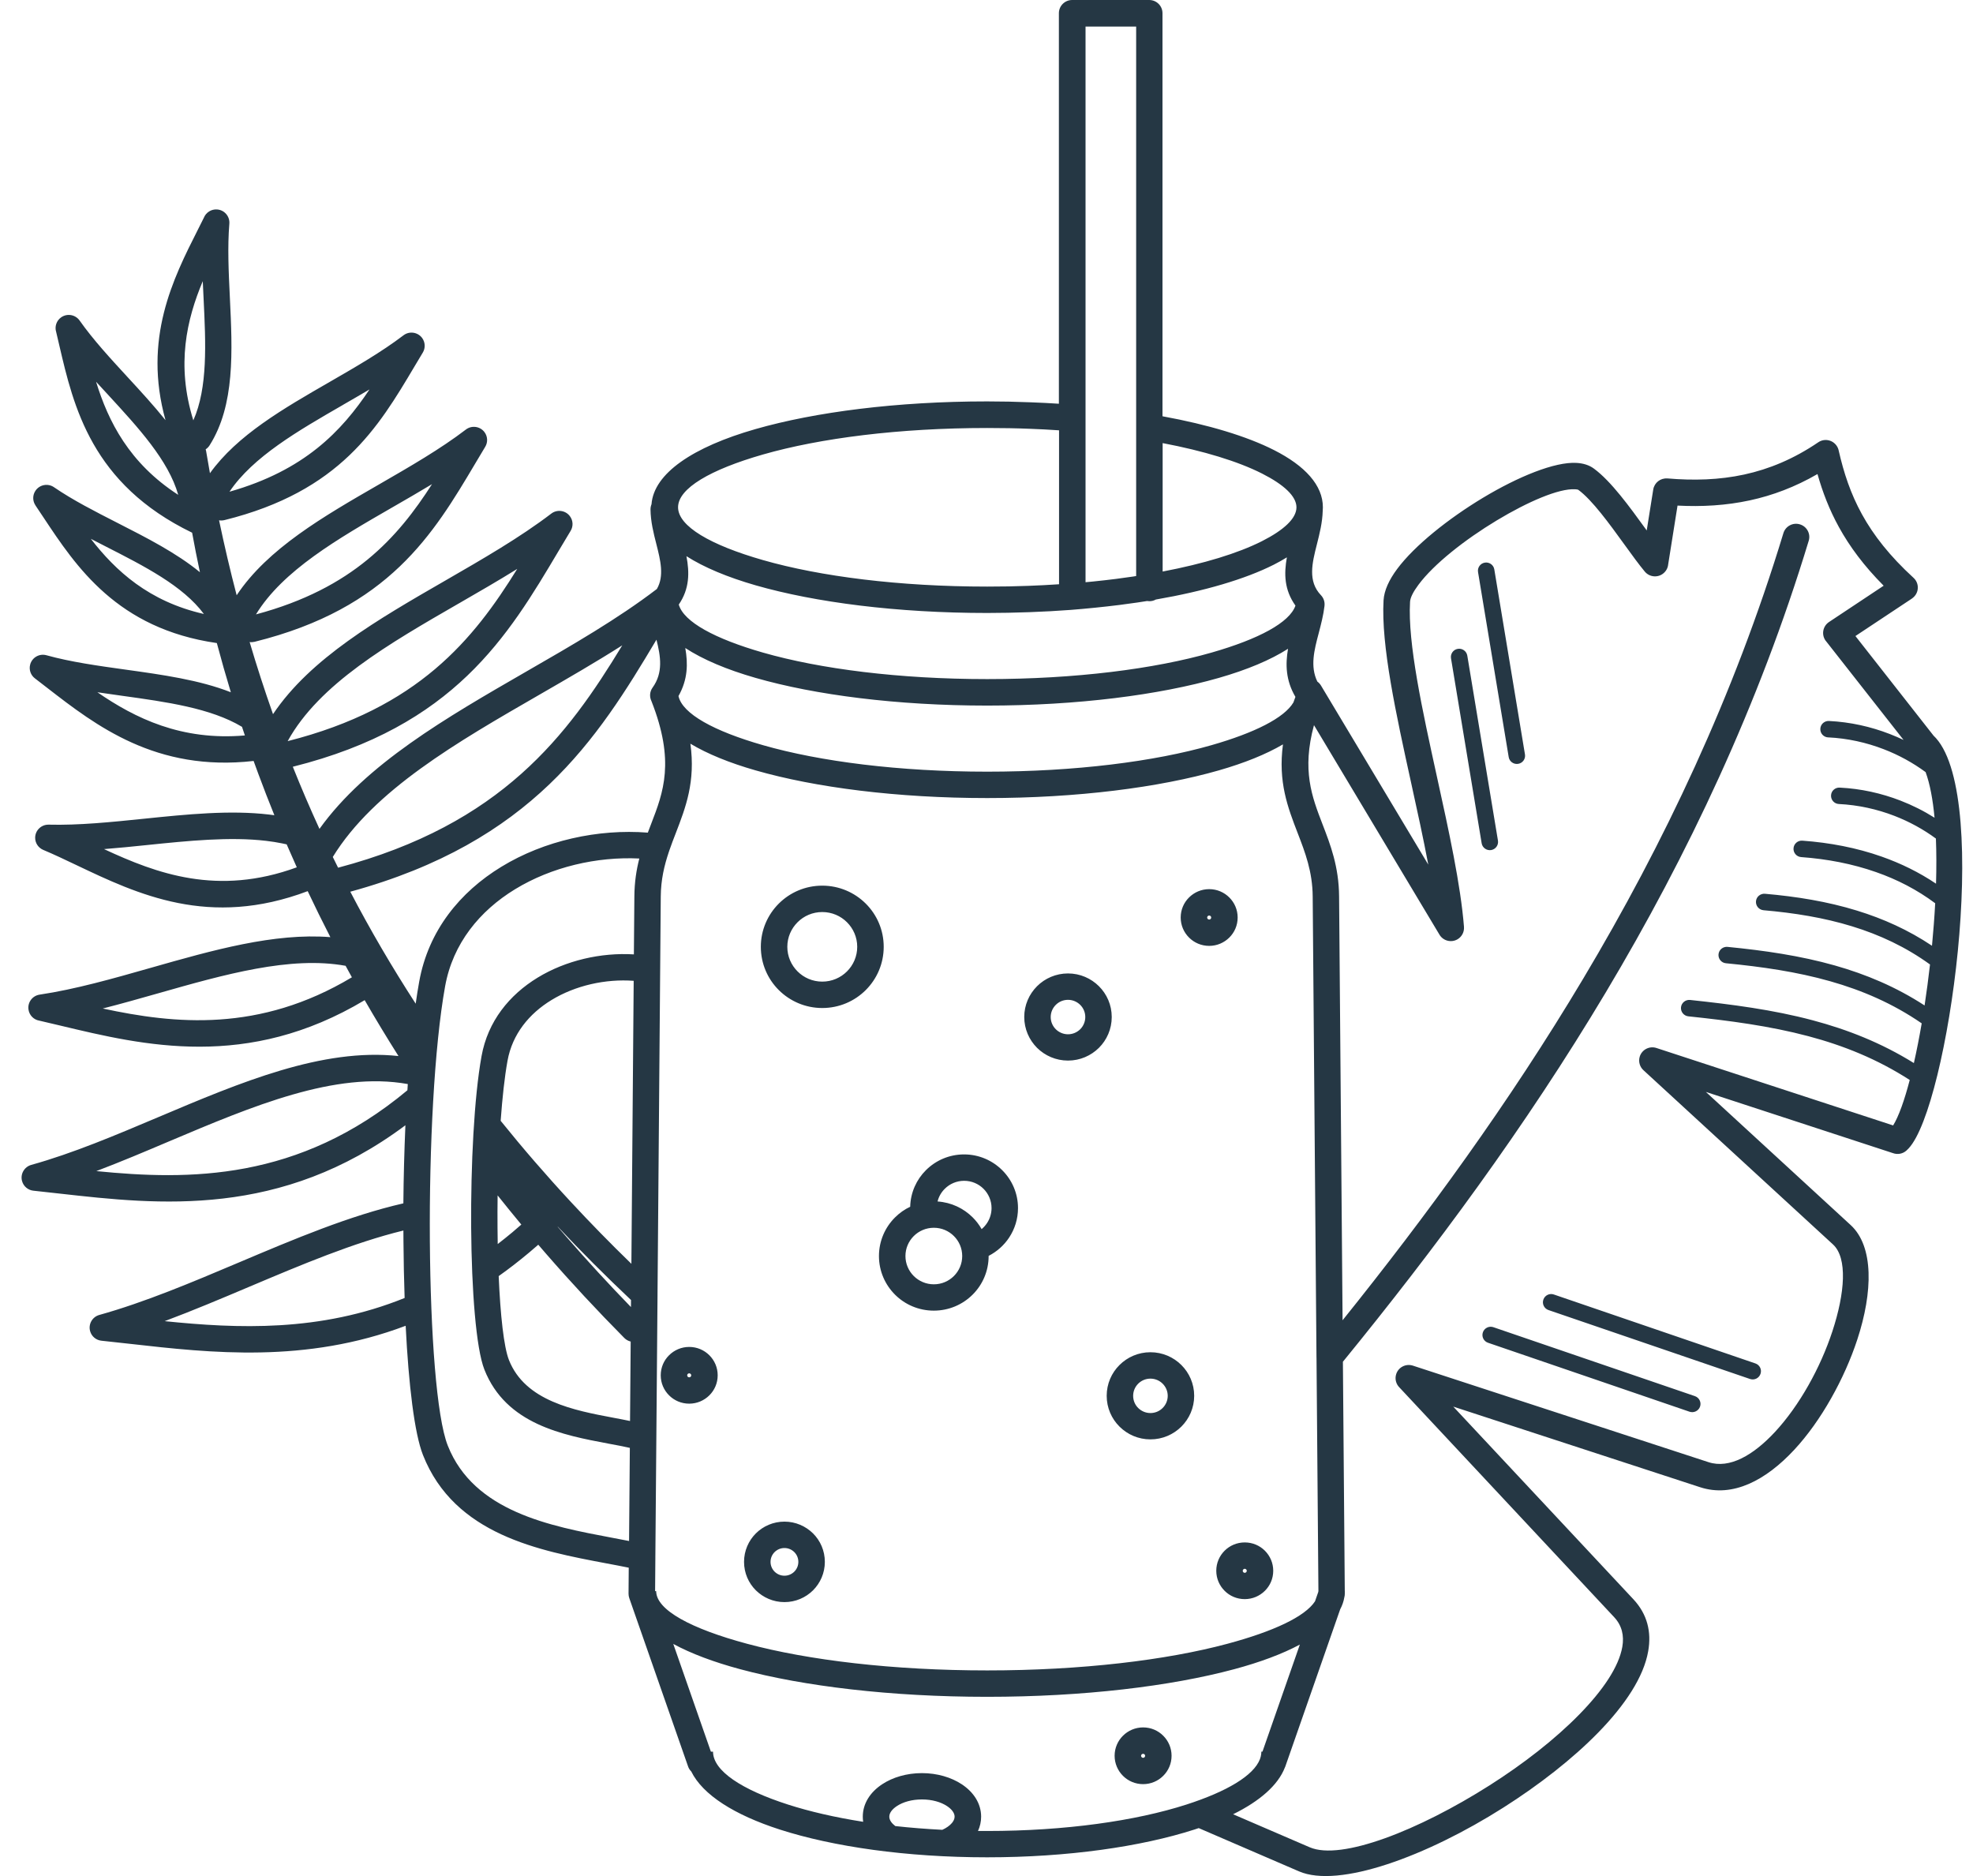 <?xml version="1.0" encoding="UTF-8"?>
<svg width="61px" height="58px" viewBox="0 0 61 58" version="1.1" xmlns="http://www.w3.org/2000/svg" xmlns:xlink="http://www.w3.org/1999/xlink">
    <!-- Generator: Sketch 52.5 (67469) - http://www.bohemiancoding.com/sketch -->
    <title>icones-solution copy 2</title>
    <desc>Created with Sketch.</desc>
    <g id="NosActivites" stroke="none" stroke-width="1" fill="none" fill-rule="evenodd">
        <g id="Entreprise/Activités-Bureau" transform="translate(-769, -860)" fill="#253744" fill-rule="nonzero">
            <g id="Group-13" transform="translate(232, 848)">
                <g id="activites/resto/recettes/1280" transform="translate(527.667, 0)">
                    <path d="M45.277,24.87 C46.694,25.129 47.881,25.488 48.721,25.914 C49.684,26.402 50.233,27.003 50.233,27.684 C50.233,27.721 50.231,27.758 50.228,27.794 C50.218,28.157 50.132,28.495 50.047,28.832 C49.902,29.405 49.759,29.968 50.173,30.401 C50.26,30.492 50.296,30.612 50.283,30.727 L50.284,30.727 C50.25,31.018 50.176,31.299 50.103,31.58 C49.967,32.093 49.833,32.603 50.062,33.072 C50.106,33.104 50.145,33.145 50.174,33.194 L53.492,38.731 C53.34,37.927 53.152,37.065 52.962,36.204 C52.495,34.077 52.029,31.949 52.109,30.559 C52.127,30.256 52.279,29.927 52.529,29.591 C53.07,28.864 54.12,28.029 55.184,27.389 C56.272,26.735 57.403,26.272 58.074,26.311 C58.286,26.323 58.469,26.38 58.615,26.489 C59.147,26.881 59.717,27.67 60.211,28.352 L60.245,28.4 L60.447,27.134 C60.481,26.922 60.672,26.775 60.883,26.792 L60.883,26.791 C61.695,26.86 62.485,26.839 63.259,26.671 C64.028,26.504 64.788,26.191 65.549,25.674 C65.735,25.547 65.989,25.595 66.117,25.781 C66.151,25.83 66.173,25.885 66.183,25.94 C66.338,26.618 66.548,27.262 66.901,27.902 C67.256,28.547 67.759,29.191 68.495,29.865 C68.661,30.017 68.672,30.275 68.518,30.441 C68.496,30.465 68.471,30.486 68.445,30.504 L68.445,30.505 L66.698,31.664 L69.114,34.744 C69.141,34.769 69.166,34.795 69.188,34.82 C70.043,35.777 70.136,38.637 69.864,41.401 C69.593,44.146 68.955,46.852 68.342,47.505 C68.318,47.531 68.294,47.555 68.273,47.573 C68.155,47.677 67.995,47.701 67.857,47.65 L62.074,45.758 L66.551,49.874 C67.269,50.534 67.239,51.945 66.756,53.413 C66.557,54.019 66.279,54.644 65.946,55.232 C65.613,55.822 65.225,56.371 64.808,56.82 C63.929,57.768 62.901,58.307 61.899,57.98 L54.264,55.487 L59.832,61.442 C60.265,61.905 60.396,62.454 60.291,63.049 C60.153,63.844 59.575,64.715 58.746,65.564 C57.951,66.379 56.915,67.184 55.818,67.881 C53.435,69.395 50.725,70.386 49.496,69.856 L46.395,68.518 C46.35,68.533 46.305,68.548 46.259,68.563 C44.611,69.093 42.345,69.421 39.851,69.421 C37.357,69.421 35.091,69.093 33.444,68.563 C32.041,68.111 31.059,67.49 30.704,66.766 C30.661,66.724 30.626,66.671 30.606,66.61 L28.788,61.406 C28.773,61.363 28.766,61.317 28.766,61.269 L28.772,60.467 C28.558,60.423 28.329,60.38 28.095,60.336 C26,59.942 23.385,59.45 22.41,56.983 C22.147,56.316 21.967,54.819 21.875,52.988 C18.782,54.157 15.854,53.829 13.366,53.548 C13.044,53.511 12.727,53.477 12.471,53.45 C12.308,53.434 12.165,53.32 12.119,53.154 C12.059,52.937 12.187,52.713 12.404,52.653 C13.804,52.263 15.261,51.648 16.718,51.031 C18.427,50.308 20.136,49.585 21.804,49.203 C21.811,48.392 21.833,47.577 21.867,46.789 C18.012,49.669 14.239,49.245 11.184,48.902 C10.887,48.868 10.598,48.835 10.367,48.812 C10.204,48.796 10.061,48.681 10.015,48.515 C9.955,48.299 10.083,48.075 10.3,48.014 C11.576,47.66 12.906,47.097 14.236,46.534 C16.767,45.463 19.297,44.394 21.653,44.649 C21.29,44.075 20.942,43.5 20.608,42.921 C16.98,45.091 13.781,44.326 11.201,43.708 C11.015,43.665 10.835,43.621 10.546,43.554 C10.377,43.525 10.24,43.39 10.214,43.212 C10.181,42.99 10.335,42.783 10.56,42.75 C11.661,42.586 12.831,42.253 14,41.92 C15.906,41.377 17.812,40.836 19.547,40.973 C19.305,40.501 19.07,40.026 18.846,39.551 C15.801,40.7 13.593,39.649 11.688,38.742 C11.345,38.579 11.011,38.419 10.668,38.275 C10.519,38.211 10.416,38.063 10.42,37.891 C10.426,37.667 10.613,37.49 10.838,37.495 C11.765,37.519 12.775,37.416 13.785,37.312 C15.115,37.175 16.446,37.04 17.653,37.183 C17.708,37.189 17.761,37.196 17.816,37.204 C17.643,36.778 17.478,36.351 17.319,35.923 C17.27,35.791 17.222,35.658 17.174,35.526 C14.157,35.869 12.298,34.432 10.799,33.271 C10.64,33.148 10.483,33.026 10.412,32.972 C10.283,32.875 10.221,32.705 10.267,32.541 C10.327,32.325 10.551,32.197 10.77,32.258 C11.518,32.466 12.366,32.584 13.214,32.702 C14.355,32.861 15.497,33.02 16.47,33.402 C16.316,32.896 16.172,32.389 16.037,31.881 C12.958,31.437 11.687,29.52 10.674,27.992 C10.604,27.885 10.534,27.781 10.429,27.625 L10.43,27.625 C10.339,27.491 10.334,27.308 10.433,27.166 C10.561,26.982 10.815,26.935 11.001,27.062 C11.586,27.463 12.275,27.814 12.963,28.165 C13.877,28.631 14.79,29.097 15.514,29.691 C15.427,29.284 15.347,28.876 15.273,28.469 C12.165,26.966 11.607,24.568 11.166,22.675 C11.129,22.516 11.093,22.361 11.069,22.261 C11.018,22.098 11.077,21.913 11.225,21.81 C11.41,21.681 11.664,21.726 11.794,21.909 C12.213,22.504 12.745,23.08 13.275,23.656 C13.682,24.097 14.088,24.539 14.45,24.99 C13.748,22.472 14.686,20.613 15.449,19.104 C15.524,18.956 15.597,18.811 15.635,18.733 C15.7,18.57 15.864,18.461 16.048,18.476 C16.273,18.493 16.441,18.69 16.424,18.914 C16.364,19.636 16.402,20.418 16.44,21.201 C16.52,22.861 16.6,24.522 15.814,25.767 C15.782,25.818 15.74,25.86 15.692,25.891 C15.698,25.907 15.702,25.925 15.705,25.943 C15.743,26.172 15.783,26.402 15.824,26.63 C16.665,25.455 18.096,24.631 19.527,23.807 C20.33,23.344 21.132,22.881 21.807,22.367 C21.986,22.23 22.243,22.265 22.38,22.443 C22.484,22.58 22.489,22.762 22.405,22.9 C22.302,23.071 22.224,23.202 22.146,23.333 C21.03,25.212 19.855,27.192 16.272,28.08 C16.216,28.093 16.159,28.095 16.106,28.086 C16.269,28.863 16.449,29.636 16.65,30.403 C17.609,28.96 19.337,27.965 21.063,26.97 C22.004,26.427 22.945,25.885 23.737,25.28 C23.916,25.143 24.173,25.178 24.31,25.357 C24.414,25.493 24.419,25.675 24.335,25.813 C24.216,26.01 24.124,26.164 24.032,26.32 C22.734,28.506 21.366,30.81 17.204,31.842 C17.153,31.854 17.1,31.857 17.051,31.85 C17.272,32.597 17.513,33.341 17.774,34.079 C18.935,32.349 21.022,31.147 23.109,29.944 C24.258,29.281 25.408,28.618 26.378,27.878 C26.557,27.742 26.814,27.776 26.95,27.955 C27.055,28.091 27.06,28.273 26.976,28.411 C26.835,28.645 26.721,28.837 26.606,29.029 C25.039,31.669 23.386,34.452 18.386,35.705 C18.644,36.35 18.918,36.99 19.21,37.626 C20.65,35.618 23.128,34.19 25.606,32.761 C27.022,31.946 28.437,31.13 29.634,30.215 C29.637,30.213 29.639,30.211 29.642,30.209 C29.875,29.807 29.752,29.32 29.627,28.826 C29.538,28.478 29.449,28.126 29.445,27.748 C29.445,27.692 29.456,27.639 29.476,27.59 C29.547,26.634 30.762,25.818 32.69,25.266 C34.532,24.738 37.064,24.41 39.851,24.41 C40.289,24.41 40.741,24.419 41.207,24.438 C41.506,24.449 41.794,24.464 42.071,24.482 L42.071,12.408 C42.071,12.183 42.254,12 42.481,12 L44.864,12 C45.091,12 45.274,12.183 45.274,12.408 L45.274,24.864 L45.277,24.87 Z M36.02,68.324 C36.012,68.272 36.008,68.219 36.008,68.165 C36.008,67.76 36.237,67.406 36.608,67.162 C36.928,66.95 37.363,66.818 37.837,66.818 C38.31,66.818 38.746,66.95 39.067,67.162 C39.438,67.406 39.667,67.761 39.667,68.165 C39.667,68.32 39.633,68.468 39.57,68.606 C39.665,68.607 39.759,68.607 39.855,68.607 C42.269,68.607 44.446,68.295 46.014,67.79 C47.261,67.388 48.094,66.896 48.288,66.384 C48.291,66.37 48.295,66.357 48.3,66.344 L48.311,66.31 C48.324,66.258 48.331,66.206 48.331,66.154 L48.365,66.154 L49.521,62.844 C48.978,63.134 48.291,63.391 47.489,63.606 C45.529,64.132 42.83,64.459 39.854,64.459 C36.88,64.459 34.18,64.133 32.22,63.606 C31.398,63.385 30.698,63.122 30.149,62.824 L31.312,66.155 L31.378,66.155 C31.378,66.748 32.263,67.329 33.696,67.79 C34.368,68.006 35.153,68.187 36.02,68.323 L36.02,68.324 Z M38.465,68.572 C38.592,68.515 38.695,68.442 38.765,68.359 C38.817,68.297 38.847,68.23 38.847,68.164 C38.847,68.05 38.758,67.934 38.615,67.839 C38.423,67.711 38.148,67.632 37.837,67.632 C37.527,67.632 37.252,67.71 37.059,67.839 C36.916,67.934 36.828,68.049 36.828,68.164 C36.828,68.217 36.846,68.269 36.879,68.318 C36.911,68.366 36.957,68.412 37.013,68.455 C37.481,68.507 37.966,68.545 38.467,68.571 L38.465,68.572 Z M44.675,65.405 C44.919,65.405 45.139,65.503 45.297,65.662 C45.457,65.821 45.555,66.04 45.555,66.282 C45.555,66.524 45.457,66.744 45.297,66.902 C45.138,67.061 44.918,67.159 44.675,67.159 C44.431,67.159 44.211,67.061 44.052,66.902 C43.893,66.743 43.794,66.523 43.794,66.282 C43.794,66.039 43.893,65.82 44.052,65.662 C44.212,65.503 44.432,65.405 44.675,65.405 Z M44.719,66.239 C44.708,66.228 44.692,66.221 44.675,66.221 C44.658,66.221 44.642,66.228 44.631,66.239 C44.62,66.25 44.612,66.265 44.612,66.283 C44.612,66.3 44.62,66.315 44.631,66.327 C44.642,66.338 44.658,66.345 44.675,66.345 C44.692,66.345 44.708,66.338 44.719,66.327 C44.73,66.315 44.737,66.3 44.737,66.283 C44.737,66.265 44.73,66.25 44.719,66.239 Z M47.817,59.686 C48.061,59.686 48.281,59.783 48.44,59.942 C48.6,60.102 48.698,60.321 48.698,60.562 C48.698,60.805 48.6,61.024 48.44,61.182 C48.28,61.341 48.06,61.439 47.817,61.439 C47.574,61.439 47.353,61.341 47.195,61.182 C47.035,61.023 46.937,60.804 46.937,60.562 C46.937,60.32 47.035,60.101 47.195,59.942 C47.354,59.783 47.575,59.686 47.817,59.686 Z M47.861,60.52 C47.85,60.508 47.835,60.501 47.817,60.501 C47.8,60.501 47.784,60.508 47.773,60.52 C47.762,60.531 47.755,60.546 47.755,60.563 C47.755,60.581 47.762,60.596 47.773,60.607 C47.784,60.618 47.8,60.626 47.817,60.626 C47.835,60.626 47.85,60.618 47.861,60.607 C47.873,60.596 47.88,60.581 47.88,60.563 C47.88,60.546 47.873,60.531 47.861,60.52 Z M30.641,53.642 C30.885,53.642 31.105,53.74 31.264,53.899 C31.424,54.058 31.522,54.277 31.522,54.519 C31.522,54.762 31.424,54.981 31.264,55.139 C31.104,55.298 30.884,55.396 30.641,55.396 C30.398,55.396 30.178,55.298 30.019,55.139 C29.859,54.98 29.761,54.761 29.761,54.519 C29.761,54.276 29.859,54.057 30.019,53.899 C30.179,53.74 30.399,53.642 30.641,53.642 Z M30.685,54.476 C30.674,54.465 30.659,54.458 30.641,54.458 C30.624,54.458 30.609,54.465 30.597,54.476 C30.586,54.487 30.579,54.503 30.579,54.52 C30.579,54.537 30.586,54.553 30.597,54.564 C30.609,54.575 30.624,54.582 30.641,54.582 C30.659,54.582 30.674,54.575 30.685,54.564 C30.697,54.553 30.704,54.537 30.704,54.52 C30.704,54.503 30.697,54.487 30.685,54.476 Z M46.718,39.489 C46.961,39.489 47.181,39.587 47.34,39.746 C47.5,39.905 47.598,40.124 47.598,40.366 C47.598,40.609 47.5,40.828 47.34,40.986 C47.18,41.145 46.96,41.243 46.718,41.243 C46.474,41.243 46.254,41.145 46.095,40.986 C45.935,40.827 45.837,40.608 45.837,40.366 C45.837,40.123 45.935,39.904 46.095,39.746 C46.255,39.587 46.475,39.489 46.718,39.489 Z M46.762,40.323 C46.75,40.312 46.735,40.305 46.718,40.305 C46.7,40.305 46.685,40.312 46.674,40.323 C46.662,40.334 46.655,40.35 46.655,40.367 C46.655,40.384 46.662,40.4 46.674,40.411 C46.685,40.422 46.7,40.429 46.718,40.429 C46.735,40.429 46.75,40.422 46.762,40.411 C46.773,40.4 46.78,40.384 46.78,40.367 C46.78,40.35 46.773,40.334 46.762,40.323 Z M37.474,49.306 C37.485,48.866 37.669,48.467 37.961,48.177 C38.263,47.876 38.68,47.69 39.14,47.69 C39.599,47.69 40.016,47.876 40.318,48.177 C40.62,48.477 40.807,48.892 40.807,49.35 C40.807,49.686 40.706,49.998 40.534,50.259 C40.377,50.498 40.157,50.694 39.899,50.827 L39.899,50.832 C39.899,51.298 39.71,51.721 39.403,52.026 C39.096,52.332 38.672,52.52 38.204,52.52 C37.736,52.52 37.311,52.332 37.005,52.026 C36.698,51.72 36.508,51.298 36.508,50.832 C36.508,50.366 36.698,49.943 37.005,49.638 C37.141,49.502 37.299,49.39 37.475,49.307 L37.474,49.306 Z M39.681,50.001 C39.746,49.947 39.803,49.883 39.85,49.812 C39.937,49.68 39.989,49.52 39.989,49.349 C39.989,49.116 39.893,48.905 39.741,48.753 C39.587,48.6 39.375,48.506 39.142,48.506 C38.907,48.506 38.695,48.601 38.543,48.753 C38.435,48.86 38.357,48.994 38.32,49.145 C38.742,49.173 39.123,49.355 39.406,49.637 C39.514,49.745 39.608,49.867 39.683,50.001 L39.681,50.001 Z M34.755,39.381 C35.28,39.381 35.755,39.593 36.099,39.935 C36.443,40.277 36.655,40.75 36.655,41.272 C36.655,41.795 36.442,42.268 36.099,42.61 C35.755,42.953 35.28,43.164 34.755,43.164 C34.231,43.164 33.756,42.952 33.412,42.61 C33.068,42.268 32.856,41.795 32.856,41.272 C32.856,40.75 33.069,40.277 33.412,39.935 C33.756,39.592 34.231,39.381 34.755,39.381 Z M35.519,40.512 C35.324,40.317 35.053,40.197 34.755,40.197 C34.457,40.197 34.187,40.317 33.992,40.512 C33.796,40.707 33.675,40.976 33.675,41.272 C33.675,41.569 33.796,41.838 33.992,42.033 C34.187,42.228 34.457,42.348 34.755,42.348 C35.053,42.348 35.324,42.228 35.519,42.033 C35.715,41.838 35.836,41.569 35.836,41.272 C35.836,40.976 35.715,40.707 35.519,40.512 Z M42.353,42.095 C42.726,42.095 43.064,42.246 43.309,42.49 C43.554,42.734 43.705,43.07 43.705,43.442 C43.705,43.814 43.554,44.151 43.309,44.395 C43.064,44.638 42.726,44.789 42.353,44.789 C41.979,44.789 41.641,44.638 41.396,44.395 C41.152,44.151 41,43.814 41,43.442 C41,43.07 41.152,42.734 41.396,42.49 C41.641,42.246 41.979,42.095 42.353,42.095 Z M42.731,43.067 C42.634,42.971 42.5,42.911 42.353,42.911 C42.205,42.911 42.072,42.97 41.975,43.067 C41.879,43.163 41.818,43.296 41.818,43.443 C41.818,43.59 41.878,43.723 41.975,43.82 C42.071,43.915 42.205,43.976 42.353,43.976 C42.5,43.976 42.633,43.916 42.731,43.82 C42.827,43.724 42.887,43.59 42.887,43.443 C42.887,43.296 42.828,43.164 42.731,43.067 Z M44.901,53.806 C45.275,53.806 45.613,53.957 45.858,54.201 C46.102,54.444 46.254,54.781 46.254,55.153 C46.254,55.525 46.102,55.862 45.858,56.105 C45.613,56.349 45.275,56.5 44.901,56.5 C44.527,56.5 44.19,56.349 43.945,56.105 C43.7,55.862 43.549,55.525 43.549,55.153 C43.549,54.781 43.7,54.444 43.945,54.201 C44.19,53.957 44.527,53.806 44.901,53.806 Z M45.279,54.778 C45.183,54.682 45.049,54.622 44.901,54.622 C44.754,54.622 44.621,54.681 44.523,54.778 C44.427,54.874 44.367,55.007 44.367,55.154 C44.367,55.301 44.426,55.434 44.523,55.53 C44.62,55.626 44.754,55.686 44.901,55.686 C45.049,55.686 45.182,55.627 45.279,55.53 C45.375,55.435 45.436,55.301 45.436,55.154 C45.436,55.007 45.376,54.875 45.279,54.778 Z M38.825,50.214 C38.667,50.056 38.448,49.958 38.205,49.958 C37.962,49.958 37.743,50.056 37.584,50.214 C37.426,50.372 37.327,50.59 37.327,50.832 C37.327,51.073 37.426,51.292 37.584,51.45 C37.743,51.608 37.962,51.706 38.205,51.706 C38.448,51.706 38.667,51.608 38.825,51.45 C38.984,51.292 39.082,51.073 39.082,50.832 C39.082,50.59 38.984,50.372 38.825,50.214 Z M33.586,59.043 C33.931,59.043 34.243,59.183 34.47,59.407 C34.696,59.632 34.835,59.943 34.835,60.287 C34.835,60.631 34.695,60.942 34.47,61.167 C34.243,61.392 33.931,61.531 33.586,61.531 C33.241,61.531 32.929,61.391 32.702,61.167 C32.476,60.942 32.337,60.631 32.337,60.287 C32.337,59.943 32.477,59.632 32.702,59.407 C32.929,59.182 33.241,59.043 33.586,59.043 Z M33.89,59.984 C33.812,59.907 33.705,59.859 33.586,59.859 C33.467,59.859 33.36,59.907 33.282,59.984 C33.204,60.062 33.156,60.169 33.156,60.287 C33.156,60.405 33.204,60.512 33.282,60.59 C33.36,60.667 33.467,60.715 33.586,60.715 C33.705,60.715 33.812,60.667 33.89,60.59 C33.968,60.512 34.016,60.405 34.016,60.287 C34.016,60.169 33.968,60.062 33.89,59.984 Z M65.855,34.798 C65.714,34.791 65.605,34.672 65.613,34.531 C65.619,34.391 65.739,34.283 65.88,34.29 C66.535,34.322 67.17,34.464 67.758,34.692 C67.903,34.748 68.046,34.81 68.186,34.876 L65.809,31.848 C65.794,31.831 65.781,31.814 65.768,31.796 C65.642,31.608 65.693,31.355 65.882,31.23 L67.571,30.108 C66.962,29.496 66.519,28.898 66.187,28.295 C65.889,27.754 65.682,27.211 65.525,26.656 C64.831,27.057 64.137,27.317 63.435,27.469 C62.696,27.629 61.952,27.67 61.198,27.631 L60.908,29.454 C60.898,29.556 60.848,29.653 60.763,29.724 C60.59,29.869 60.332,29.845 60.187,29.673 C60.007,29.458 59.788,29.156 59.551,28.828 C59.092,28.194 58.562,27.461 58.131,27.144 C58.118,27.135 58.084,27.129 58.031,27.126 C57.529,27.097 56.572,27.509 55.609,28.089 C54.623,28.683 53.663,29.439 53.188,30.079 C53.03,30.291 52.935,30.473 52.928,30.607 C52.853,31.883 53.308,33.959 53.764,36.035 C54.129,37.694 54.492,39.353 54.596,40.658 L54.595,40.658 C54.607,40.806 54.535,40.956 54.398,41.038 C54.204,41.153 53.953,41.09 53.838,40.897 L49.958,34.419 C49.578,35.812 49.895,36.634 50.218,37.473 C50.471,38.128 50.727,38.793 50.734,39.713 L50.842,52.818 C53.425,49.602 55.987,46.1 58.276,42.266 C60.772,38.087 62.944,33.513 64.471,28.483 C64.536,28.268 64.765,28.145 64.981,28.211 C65.197,28.276 65.32,28.503 65.254,28.718 C63.708,33.814 61.508,38.447 58.98,42.68 C56.485,46.858 53.67,50.645 50.852,54.1 L50.91,61.191 L50.912,61.191 C50.912,61.207 50.912,61.223 50.911,61.24 L50.911,61.27 C50.911,61.311 50.906,61.351 50.895,61.388 C50.874,61.513 50.831,61.635 50.768,61.754 L49.072,66.612 C49.067,66.624 49.062,66.636 49.057,66.647 C48.845,67.191 48.284,67.682 47.457,68.09 L49.826,69.111 C50.8,69.531 53.201,68.585 55.386,67.197 C56.429,66.535 57.414,65.769 58.167,64.998 C58.887,64.261 59.383,63.534 59.491,62.913 C59.551,62.567 59.479,62.254 59.239,61.997 L52.599,54.894 C52.494,54.789 52.451,54.631 52.5,54.481 C52.569,54.267 52.8,54.151 53.015,54.22 L62.157,57.205 C62.805,57.417 63.542,56.991 64.212,56.269 C64.59,55.861 64.941,55.365 65.242,54.833 C65.545,54.299 65.8,53.724 65.985,53.161 C66.375,51.976 66.458,50.891 66.005,50.474 L60.151,45.093 C60.032,44.989 59.98,44.821 60.031,44.661 C60.101,44.447 60.331,44.33 60.546,44.4 L67.864,46.794 C68.037,46.512 68.212,46.02 68.377,45.389 C67.375,44.742 66.327,44.323 65.243,44.035 C64.049,43.718 62.807,43.555 61.532,43.421 C61.392,43.406 61.291,43.281 61.305,43.141 C61.32,43.002 61.445,42.901 61.586,42.915 C62.885,43.053 64.149,43.217 65.375,43.543 C66.454,43.83 67.5,44.241 68.505,44.866 C68.591,44.487 68.672,44.074 68.747,43.638 C67.855,43.024 66.908,42.617 65.92,42.337 C64.885,42.043 63.805,41.888 62.694,41.78 C62.554,41.767 62.452,41.643 62.465,41.503 C62.478,41.363 62.603,41.261 62.744,41.274 C63.883,41.386 64.993,41.546 66.059,41.848 C67.024,42.121 67.952,42.51 68.836,43.085 C68.898,42.674 68.955,42.249 69.004,41.818 C68.255,41.276 67.445,40.899 66.593,40.638 C65.724,40.371 64.805,40.223 63.857,40.141 C63.715,40.128 63.612,40.005 63.623,39.864 C63.635,39.724 63.759,39.621 63.901,39.632 C64.878,39.717 65.832,39.871 66.744,40.152 C67.558,40.402 68.336,40.751 69.065,41.239 C69.107,40.798 69.141,40.358 69.164,39.925 C68.607,39.509 67.993,39.192 67.338,38.963 C66.607,38.706 65.827,38.557 65.021,38.498 C64.879,38.488 64.774,38.366 64.784,38.226 C64.794,38.085 64.916,37.98 65.058,37.99 C65.907,38.052 66.733,38.209 67.509,38.483 C68.103,38.692 68.667,38.968 69.19,39.32 C69.204,38.832 69.204,38.362 69.186,37.925 C68.801,37.641 68.369,37.404 67.905,37.224 C67.367,37.016 66.786,36.887 66.187,36.857 C66.046,36.851 65.937,36.732 65.944,36.591 C65.95,36.45 66.07,36.342 66.212,36.35 C66.867,36.382 67.502,36.524 68.089,36.751 C68.461,36.895 68.815,37.073 69.144,37.281 C69.092,36.72 69.002,36.236 68.868,35.871 C68.479,35.585 68.044,35.344 67.576,35.164 C67.038,34.956 66.457,34.826 65.858,34.797 L65.855,34.798 Z M55.03,29.686 C55.007,29.547 55.101,29.417 55.241,29.394 C55.38,29.372 55.511,29.466 55.533,29.604 L56.481,35.324 C56.504,35.462 56.41,35.593 56.271,35.615 C56.131,35.638 56,35.544 55.978,35.405 L55.03,29.686 Z M57.208,52.502 C57.074,52.456 57.004,52.311 57.05,52.179 C57.096,52.045 57.241,51.975 57.374,52.021 L63.605,54.152 C63.739,54.198 63.81,54.342 63.763,54.475 C63.717,54.609 63.572,54.679 63.439,54.633 L57.208,52.502 Z M55.339,53.513 C55.205,53.468 55.134,53.323 55.18,53.19 C55.226,53.057 55.372,52.986 55.505,53.032 L61.735,55.163 C61.869,55.209 61.94,55.354 61.894,55.487 C61.848,55.62 61.702,55.69 61.569,55.645 L55.339,53.513 Z M54.194,32.351 C54.172,32.213 54.266,32.082 54.405,32.06 C54.544,32.037 54.675,32.131 54.698,32.27 L55.646,37.989 C55.668,38.128 55.574,38.258 55.435,38.281 C55.296,38.303 55.165,38.209 55.142,38.071 L54.194,32.351 Z M42.076,25.304 C41.775,25.283 41.477,25.268 41.183,25.257 C40.772,25.24 40.329,25.232 39.856,25.232 C37.137,25.232 34.686,25.545 32.92,26.052 C31.3,26.517 30.297,27.097 30.297,27.683 C30.297,28.27 31.3,28.851 32.92,29.315 C34.686,29.822 37.138,30.135 39.856,30.135 C40.312,30.135 40.736,30.128 41.129,30.112 C41.441,30.101 41.757,30.084 42.076,30.063 L42.076,25.303 L42.076,25.304 Z M42.895,30 C42.972,29.993 43.047,29.986 43.119,29.979 C43.373,29.953 43.614,29.926 43.841,29.897 C43.988,29.879 44.166,29.853 44.375,29.823 C44.404,29.819 44.431,29.815 44.46,29.809 L44.46,12.822 L42.895,12.822 L42.895,30 Z M45.279,29.67 C46.55,29.428 47.603,29.107 48.347,28.732 C49.027,28.388 49.416,28.028 49.416,27.684 C49.416,27.343 49.03,26.984 48.353,26.641 C47.608,26.264 46.552,25.941 45.279,25.699 L45.279,29.67 Z M45.069,30.535 C45.01,30.568 44.942,30.587 44.869,30.587 C44.845,30.587 44.82,30.585 44.798,30.581 C44.697,30.598 44.596,30.613 44.494,30.628 C44.347,30.65 44.165,30.675 43.944,30.703 C43.692,30.734 43.443,30.763 43.198,30.787 C42.928,30.815 42.673,30.837 42.435,30.856 C42.034,30.886 41.608,30.91 41.159,30.926 C40.709,30.942 40.274,30.951 39.857,30.951 C37.07,30.951 34.538,30.625 32.696,30.096 C31.824,29.845 31.097,29.541 30.556,29.195 C30.652,29.7 30.655,30.2 30.319,30.691 C30.471,31.227 31.437,31.749 32.92,32.175 C34.686,32.682 37.138,32.995 39.856,32.995 C42.576,32.995 45.027,32.682 46.793,32.175 C48.248,31.758 49.205,31.247 49.385,30.723 C49.036,30.234 49.029,29.736 49.12,29.231 C48.995,29.309 48.86,29.384 48.715,29.458 C47.833,29.903 46.574,30.275 45.07,30.535 L45.069,30.535 Z M50.035,53.976 C50.035,53.966 50.034,53.956 50.035,53.946 L49.918,39.718 C49.913,38.946 49.683,38.35 49.457,37.764 C49.147,36.962 48.844,36.175 48.999,35.013 C48.478,35.32 47.807,35.59 47.017,35.817 C45.175,36.345 42.642,36.673 39.855,36.673 C37.068,36.673 34.536,36.346 32.694,35.817 C31.886,35.586 31.203,35.307 30.678,34.992 C30.84,36.166 30.535,36.957 30.224,37.764 C30.158,37.933 30.093,38.103 30.032,38.279 C30.027,38.3 30.02,38.322 30.011,38.341 C29.872,38.754 29.766,39.195 29.762,39.718 L29.662,51.998 C29.663,52.013 29.663,52.028 29.662,52.042 L29.595,60.126 C29.595,60.138 29.595,60.149 29.595,60.162 L29.587,61.192 L29.62,61.192 C29.62,61.774 30.695,62.353 32.434,62.82 C34.327,63.329 36.952,63.643 39.856,63.643 C42.761,63.643 45.385,63.328 47.279,62.82 C48.704,62.438 49.683,61.979 49.99,61.506 L50.092,61.213 C50.092,61.206 50.093,61.199 50.093,61.192 L50.095,61.192 L50.036,53.976 L50.035,53.976 Z M15.31,24.996 C15.76,23.986 15.695,22.614 15.628,21.242 C15.619,21.059 15.611,20.875 15.602,20.693 C15.106,21.875 14.775,23.276 15.31,24.995 L15.31,24.996 Z M21.843,52.13 C21.824,51.564 21.811,50.975 21.807,50.376 C21.806,50.265 21.806,50.154 21.805,50.043 C20.264,50.419 18.654,51.1 17.042,51.781 C16.168,52.151 15.293,52.52 14.424,52.845 C16.67,53.075 19.222,53.189 21.842,52.129 L21.843,52.13 Z M24.721,50.461 C24.874,50.343 25.025,50.222 25.175,50.097 C25.266,50.02 25.358,49.941 25.451,49.859 C25.202,49.559 24.958,49.258 24.718,48.957 C24.714,49.288 24.712,49.619 24.715,49.947 C24.716,50.12 24.718,50.291 24.721,50.461 Z M26.58,49.924 L26.575,49.927 C26.664,50.029 26.752,50.132 26.84,50.234 C27.478,50.967 28.144,51.692 28.84,52.409 L28.842,52.191 C28.049,51.443 27.294,50.687 26.579,49.924 L26.58,49.924 Z M25.976,50.481 C25.884,50.562 25.792,50.64 25.7,50.718 C25.378,50.988 25.061,51.233 24.751,51.452 C24.803,52.661 24.91,53.643 25.068,54.046 C25.571,55.318 27.084,55.603 28.296,55.831 C28.473,55.865 28.645,55.896 28.812,55.932 L28.832,53.476 C28.76,53.458 28.692,53.422 28.636,53.366 C27.792,52.514 26.987,51.648 26.222,50.768 C26.139,50.673 26.057,50.577 25.975,50.482 L25.976,50.481 Z M21.929,45.707 C21.933,45.643 21.937,45.578 21.941,45.515 C19.703,45.111 17.132,46.199 14.562,47.286 C13.811,47.605 13.059,47.923 12.311,48.206 C15.168,48.49 18.557,48.52 21.929,45.707 Z M20.213,42.215 C20.147,42.096 20.083,41.978 20.018,41.859 C18.308,41.549 16.268,42.128 14.229,42.708 C13.655,42.871 13.081,43.034 12.51,43.179 C14.73,43.658 17.348,43.93 20.213,42.214 L20.213,42.215 Z M18.509,38.814 C18.403,38.577 18.298,38.341 18.196,38.104 C18.148,38.093 18.099,38.082 18.049,38.073 C17.899,38.042 17.736,38.017 17.563,37.996 C16.438,37.863 15.156,37.994 13.874,38.126 C13.431,38.172 12.987,38.217 12.549,38.251 C14.177,39.009 16.062,39.71 18.509,38.814 Z M16.904,34.737 C16.874,34.649 16.844,34.56 16.815,34.471 C15.849,33.892 14.478,33.701 13.107,33.511 C12.852,33.475 12.597,33.439 12.344,33.402 C13.51,34.205 14.941,34.907 16.904,34.737 Z M15.637,30.982 C14.991,30.112 13.794,29.502 12.596,28.892 C12.444,28.814 12.292,28.737 12.141,28.658 C12.905,29.645 13.933,30.596 15.637,30.982 Z M14.843,27.298 C14.542,26.233 13.609,25.221 12.677,24.208 C12.552,24.073 12.427,23.937 12.303,23.802 C12.681,25.028 13.326,26.317 14.842,27.298 L14.843,27.298 Z M23.523,30.653 C21.364,31.898 19.203,33.142 18.227,34.913 C22.27,33.89 23.975,31.766 25.325,29.588 C24.74,29.952 24.132,30.302 23.524,30.653 L23.523,30.653 Z M21.477,27.678 C19.777,28.658 18.075,29.639 17.247,30.995 C20.254,30.19 21.632,28.616 22.69,26.968 C22.293,27.208 21.885,27.443 21.479,27.677 L21.477,27.678 Z M19.942,24.515 C18.549,25.318 17.156,26.121 16.428,27.202 C18.746,26.544 19.894,25.333 20.757,24.04 C20.487,24.2 20.215,24.357 19.942,24.514 L19.942,24.515 Z M19.622,38.494 C19.676,38.605 19.731,38.716 19.786,38.826 C24.852,37.485 26.889,34.724 28.572,31.951 C27.751,32.474 26.887,32.972 26.022,33.471 C23.458,34.949 20.894,36.426 19.622,38.494 Z M20.163,39.568 C20.773,40.737 21.446,41.891 22.185,43.03 C22.219,42.789 22.255,42.56 22.294,42.347 C22.578,40.771 23.554,39.578 24.833,38.798 C26.163,37.985 27.825,37.622 29.362,37.742 C29.395,37.653 29.43,37.564 29.464,37.474 C29.842,36.495 30.209,35.541 29.474,33.676 C29.41,33.545 29.418,33.384 29.509,33.258 C29.841,32.797 29.759,32.292 29.629,31.777 C27.8,34.851 25.781,38.031 20.164,39.568 L20.163,39.568 Z M24.812,46.651 C25.491,47.494 26.213,48.33 26.979,49.155 C27.577,49.8 28.201,50.439 28.854,51.072 L28.925,42.323 C28.058,42.259 27.124,42.464 26.379,42.92 C25.695,43.338 25.173,43.969 25.024,44.795 C24.933,45.298 24.864,45.939 24.812,46.651 Z M28.807,56.763 C28.803,56.762 28.8,56.762 28.797,56.761 C28.604,56.717 28.381,56.675 28.147,56.632 C26.737,56.367 24.977,56.035 24.309,54.342 C24.052,53.693 23.914,51.896 23.9,49.951 C23.887,48.022 23.991,45.923 24.221,44.652 C24.415,43.573 25.082,42.758 25.953,42.226 C26.829,41.691 27.917,41.444 28.931,41.506 L28.946,39.714 C28.949,39.274 29.009,38.893 29.099,38.542 C27.783,38.478 26.384,38.804 25.257,39.492 C24.166,40.158 23.334,41.166 23.095,42.491 C22.757,44.365 22.603,47.489 22.623,50.374 C22.644,53.222 22.83,55.814 23.176,56.69 C23.984,58.737 26.352,59.183 28.25,59.54 C28.431,59.574 28.609,59.607 28.782,59.642 L28.806,56.763 L28.807,56.763 Z M30.31,33.521 C30.431,34.068 31.405,34.603 32.919,35.037 C34.685,35.544 37.137,35.857 39.855,35.857 C42.575,35.857 45.026,35.544 46.792,35.037 C48.125,34.655 49.04,34.194 49.322,33.717 C49.342,33.661 49.362,33.604 49.384,33.545 C49.083,33.032 49.073,32.542 49.155,32.058 C48.615,32.404 47.889,32.708 47.017,32.958 C45.175,33.486 42.642,33.814 39.855,33.814 C37.068,33.814 34.536,33.487 32.694,32.958 C31.802,32.702 31.064,32.39 30.52,32.034 C30.606,32.519 30.6,33.007 30.309,33.521 L30.31,33.521 Z" id="Shape"></path>
                </g>
            </g>
        </g>
    </g>
</svg>